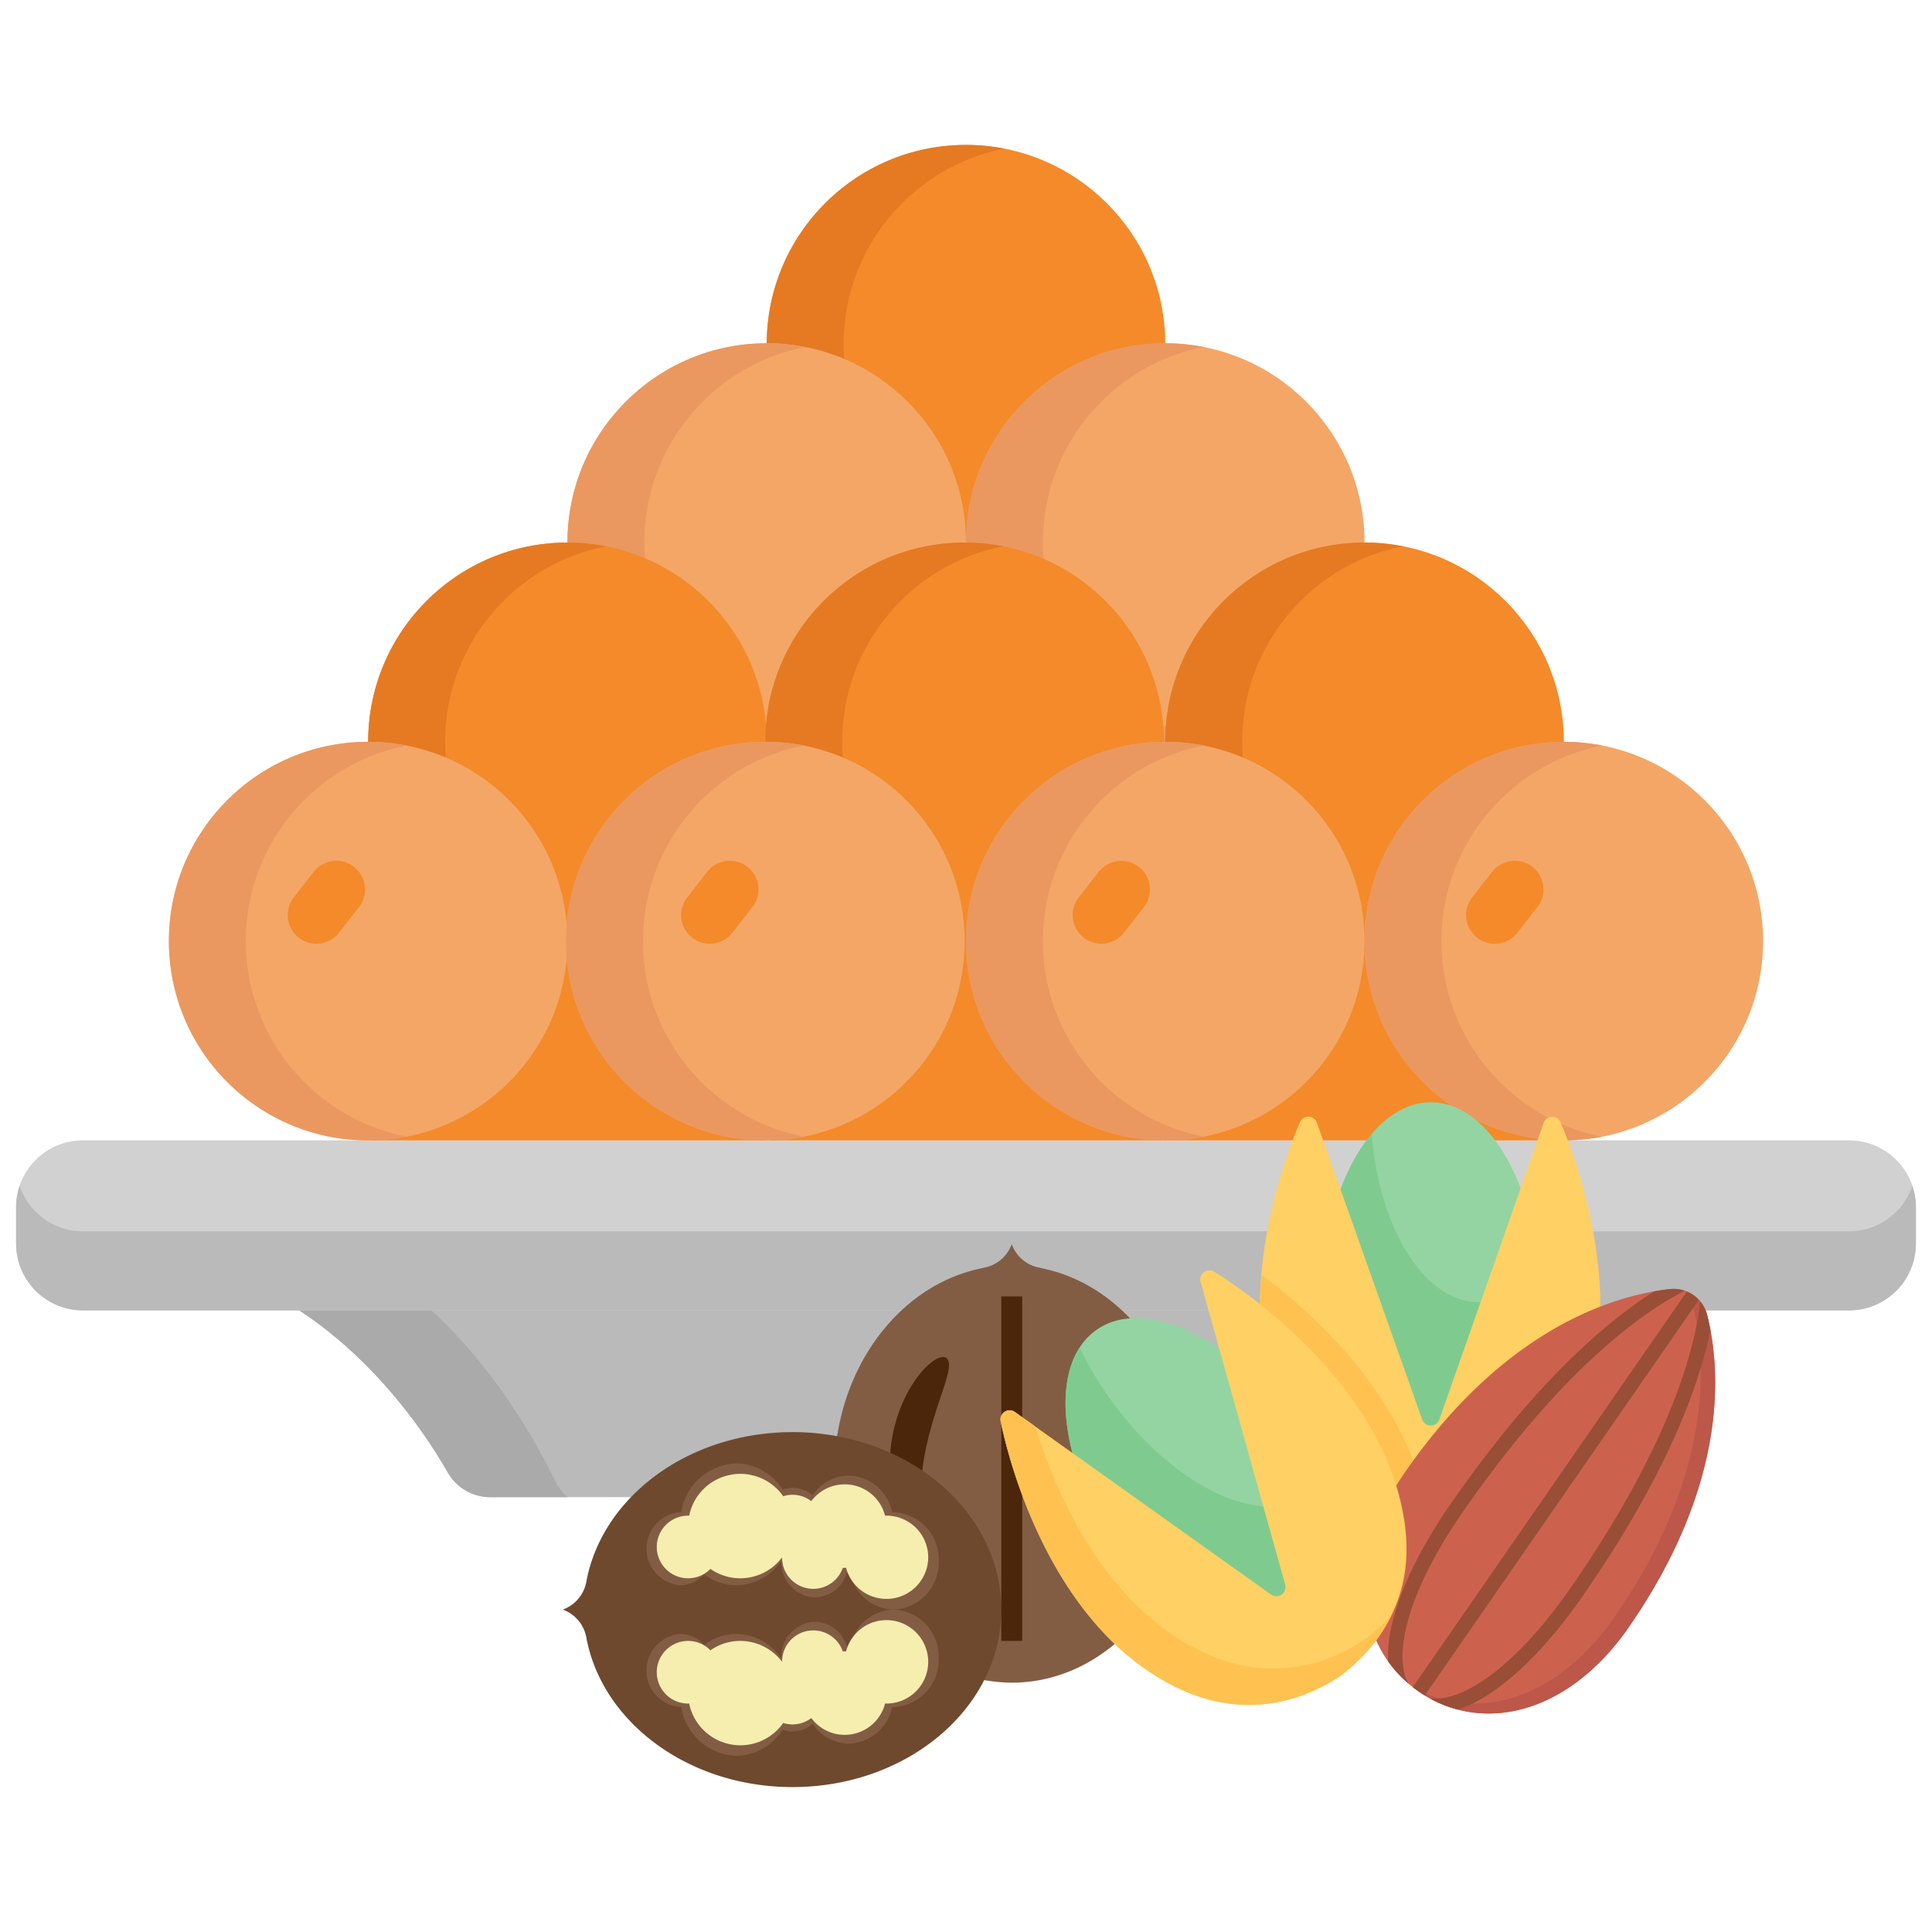 <svg xmlns="http://www.w3.org/2000/svg" fill-rule="evenodd" stroke-linejoin="round" stroke-miterlimit="2" clip-rule="evenodd" viewBox="0 0 120 120"><g fill-rule="nonzero"><g><path fill="#bababa" d="M17.926 80.97c5.222 3.188 8.472 8.026 9.88 10.478a3.04 3.04 0 0 0 2.634 1.543h59.01c1.147 0 2.21-.62 2.799-1.638 1.437-2.48 4.67-7.235 9.825-10.383z"/><path fill="#aaa" d="M34.432 91.89c-1.24-2.544-3.916-7.267-8.113-10.92h-8.393c5.222 3.188 8.472 8.026 9.88 10.478a3.04 3.04 0 0 0 2.634 1.543h4.82a3.513 3.513 0 0 1-.828-1.101z"/><path fill="#f48a2a" d="M72.377 21.378c0 6.836-5.54 12.377-12.377 12.377s-12.377-5.54-12.377-12.377S53.164 9.002 60 9.002s12.377 5.54 12.377 12.376z"/><path fill="#e57a23" d="M52.402 21.378c0-6.017 4.295-11.03 9.987-12.144A12.406 12.406 0 0 0 60 9.002c-6.836 0-12.377 5.542-12.377 12.376 0 6.836 5.541 12.377 12.377 12.377.817 0 1.616-.08 2.389-.231-5.692-1.114-9.987-6.127-9.987-12.146z"/><path fill="#f4a667" d="M60.001 33.7c0 6.835-5.542 12.377-12.377 12.377-6.836 0-12.378-5.542-12.378-12.377 0-6.836 5.542-12.378 12.378-12.378 6.835 0 12.377 5.542 12.377 12.378z"/><path fill="#ea9860" d="M40.024 33.699c0-6.019 4.296-11.032 9.988-12.144a12.433 12.433 0 0 0-2.389-.233c-6.836 0-12.378 5.54-12.378 12.377s5.542 12.377 12.378 12.377c.818 0 1.616-.082 2.389-.233-5.692-1.113-9.988-6.125-9.988-12.144z"/><path fill="#f4a667" d="M84.754 33.7c0 6.835-5.542 12.377-12.378 12.377-6.835 0-12.377-5.542-12.377-12.377 0-6.836 5.542-12.378 12.377-12.378 6.836 0 12.378 5.542 12.378 12.378z"/><path fill="#ea9860" d="M64.779 33.699c0-6.019 4.296-11.032 9.988-12.144a12.456 12.456 0 0 0-2.39-.233C65.54 21.322 60 26.862 60 33.7s5.54 12.377 12.377 12.377c.818 0 1.616-.082 2.39-.233-5.692-1.113-9.988-6.125-9.988-12.144z"/><path fill="#f48a2a" d="M47.622 46.076c0 6.834-5.54 12.377-12.377 12.377-6.835 0-12.377-5.543-12.377-12.377 0-6.836 5.542-12.377 12.377-12.377 6.836 0 12.377 5.54 12.377 12.377z"/><path fill="#e57a23" d="M27.647 46.076c0-6.019 4.296-11.031 9.988-12.144a12.439 12.439 0 0 0-2.39-.233c-6.835 0-12.377 5.54-12.377 12.377s5.542 12.377 12.377 12.377c.819 0 1.617-.08 2.39-.233-5.692-1.113-9.988-6.126-9.988-12.144z"/><path fill="#f48a2a" d="M72.29 46.076c0 6.834-5.541 12.377-12.378 12.377S47.536 52.91 47.536 46.076c0-6.836 5.54-12.377 12.376-12.377s12.377 5.54 12.377 12.377z"/><path fill="#e57a23" d="M52.315 46.076c0-6.019 4.297-11.031 9.987-12.144a12.43 12.43 0 0 0-2.388-.233c-6.836 0-12.377 5.54-12.377 12.377s5.54 12.377 12.377 12.377c.817 0 1.615-.08 2.388-.233-5.692-1.113-9.987-6.126-9.987-12.144z"/><path fill="#f48a2a" d="M97.132 46.076c0 6.834-5.542 12.377-12.377 12.377-6.836 0-12.377-5.543-12.377-12.377 0-6.836 5.54-12.377 12.377-12.377 6.835 0 12.377 5.54 12.377 12.377z"/><path fill="#e57a23" d="M77.156 46.076c0-6.019 4.296-11.031 9.988-12.144a12.436 12.436 0 0 0-2.39-.233c-6.835 0-12.377 5.54-12.377 12.377s5.542 12.377 12.377 12.377c.819 0 1.615-.08 2.39-.233-5.692-1.113-9.988-6.126-9.988-12.144z"/><path fill="#f48a2a" d="M47.622 68.404c0 6.835-5.54 12.377-12.377 12.377-6.835 0-12.377-5.542-12.377-12.377 0-6.837 5.542-12.377 12.377-12.377 6.836 0 12.377 5.54 12.377 12.377zM72.377 68.404c0 6.835-5.54 12.377-12.377 12.377s-12.377-5.542-12.377-12.377c0-6.837 5.541-12.377 12.377-12.377s12.377 5.54 12.377 12.377zM97.132 68.404c0 6.835-5.542 12.377-12.377 12.377-6.836 0-12.377-5.542-12.377-12.377 0-6.837 5.54-12.377 12.377-12.377 6.835 0 12.377 5.54 12.377 12.377z"/><path fill="#d1d1d1" d="M119 77.251V74.97a4.15 4.15 0 0 0-4.14-4.14H5.14A4.15 4.15 0 0 0 1 74.97v2.281a4.152 4.152 0 0 0 4.14 4.14h109.72a4.152 4.152 0 0 0 4.14-4.14z"/><path fill="#f4a667" d="M35.246 58.454c0 6.836-5.54 12.377-12.377 12.377S10.493 65.29 10.493 58.454s5.54-12.377 12.376-12.377a12.374 12.374 0 0 1 12.377 12.377z"/><path fill="#ea9860" d="M15.27 58.453c0-6.018 4.296-11.03 9.988-12.144a12.433 12.433 0 0 0-2.39-.233c-6.835 0-12.377 5.542-12.377 12.377 0 6.836 5.542 12.378 12.377 12.378.819 0 1.616-.082 2.39-.233-5.692-1.114-9.988-6.127-9.988-12.145z"/><path fill="#f4a667" d="M59.914 58.454c0 6.836-5.542 12.377-12.377 12.377-6.836 0-12.378-5.541-12.378-12.377S40.7 46.077 47.537 46.077c6.835 0 12.377 5.54 12.377 12.377z"/><path fill="#ea9860" d="M39.937 58.453c0-6.018 4.296-11.03 9.988-12.144a12.433 12.433 0 0 0-2.388-.233c-6.836 0-12.378 5.542-12.378 12.377 0 6.836 5.542 12.378 12.378 12.378.817 0 1.615-.082 2.388-.233-5.692-1.114-9.988-6.127-9.988-12.145z"/><path fill="#f4a667" d="M84.754 58.454c0 6.836-5.542 12.377-12.378 12.377-6.835 0-12.377-5.541-12.377-12.377s5.542-12.377 12.377-12.377c6.836 0 12.378 5.54 12.378 12.377z"/><path fill="#ea9860" d="M64.779 58.453c0-6.018 4.296-11.03 9.987-12.144a12.433 12.433 0 0 0-2.39-.233C65.542 46.076 60 51.618 60 58.453c0 6.836 5.54 12.378 12.377 12.378.818 0 1.616-.082 2.389-.233-5.691-1.114-9.987-6.127-9.987-12.145z"/><path fill="#f4a667" d="M109.508 58.454c0 6.836-5.541 12.377-12.377 12.377S84.754 65.29 84.754 58.454s5.54-12.377 12.377-12.377 12.377 5.54 12.377 12.377z"/><path fill="#ea9860" d="M89.532 58.453c0-6.018 4.297-11.03 9.989-12.144a12.43 12.43 0 0 0-2.389-.233c-6.836 0-12.378 5.542-12.378 12.377 0 6.836 5.542 12.378 12.378 12.378.817 0 1.616-.082 2.389-.233-5.692-1.114-9.989-6.127-9.989-12.145z"/><g fill="#f48a2a"><path d="M19.65 58.616a1.781 1.781 0 0 1-1.402-2.877l1.264-1.618a1.781 1.781 0 0 1 2.806 2.193l-1.264 1.618c-.35.449-.875.684-1.404.684zM44.086 58.616a1.78 1.78 0 0 1-1.402-2.877l1.264-1.618a1.781 1.781 0 0 1 2.806 2.193l-1.263 1.618a1.78 1.78 0 0 1-1.405.684zM68.406 58.616a1.78 1.78 0 0 1-1.402-2.877l1.263-1.618a1.782 1.782 0 0 1 2.808 2.193l-1.264 1.618a1.78 1.78 0 0 1-1.405.684zM92.842 58.616a1.78 1.78 0 0 1-1.402-2.877l1.264-1.618a1.781 1.781 0 0 1 2.806 2.193l-1.264 1.618c-.35.449-.875.684-1.404.684z"/></g><path fill="#bababa" d="M118.78 73.654c-.552 1.637-2.103 2.826-3.92 2.826H5.14c-1.817 0-3.368-1.189-3.922-2.826A4.137 4.137 0 0 0 1 74.97v2.281a4.152 4.152 0 0 0 4.14 4.14h109.72a4.152 4.152 0 0 0 4.14-4.14V74.97c0-.46-.08-.9-.22-1.316z"/></g><g><path fill="#825d44" d="M64.78 78.79c-.062-.013-.121-.033-.182-.045a2.27 2.27 0 0 1-1.719-1.368l-.039-.097-.038.097a2.27 2.27 0 0 1-1.72 1.368c-.068.014-.136.034-.204.05-5.15 1.09-9.061 6.377-9.061 12.75 0 6.479 4.042 11.832 9.318 12.799l-.006.015c.13.024.259.035.392.054.437.064.878.098 1.32.101 6.088 0 11.023-5.806 11.023-12.968 0-6.383-3.923-11.677-9.084-12.756z"/><path fill="#4b260a" d="M68.66 92.022c.275 3.998-1.747 7.143-1.605 7.299.143.156 3.27-2.74 3.547-7.646.278-4.906-2.906-7.987-3.547-7.298s1.327 3.65 1.604 7.645zM57.221 92.022c-.277 3.995 1.747 7.143 1.602 7.299-.146.156-3.27-2.74-3.547-7.646-.278-4.906 2.909-7.987 3.544-7.298s-1.322 3.65-1.599 7.645z"/><path fill="#6f492d" d="M62.192 99.975a9.652 9.652 0 0 1-1.063 4.384c-1.998 3.91-6.576 6.64-11.906 6.64-6.458 0-11.814-4.014-12.8-9.266a2.27 2.27 0 0 0-1.368-1.719l-.097-.039.097-.039a2.27 2.27 0 0 0 1.368-1.718c.986-5.252 6.342-9.266 12.8-9.266.93-.002 1.856.082 2.77.253 5.835 1.076 10.199 5.492 10.199 10.77z"/><path fill="#4b260a" d="M62.192 80.522h1.297v21.399h-1.297z"/><path fill="#825d44" d="M58.301 96.949a2.918 2.918 0 0 1-2.793 3.026 2.839 2.839 0 0 1-2.702-2.277.702.702 0 0 1-.216 0 2.098 2.098 0 0 1-1.97 1.52 2.184 2.184 0 0 1-2.095-2.27 3.417 3.417 0 0 1-2.793 1.515 3.286 3.286 0 0 1-1.998-.681c-.376.43-.919.678-1.491.68a2.277 2.277 0 0 1 0-4.538.226.226 0 0 1 .07.006 3.575 3.575 0 0 1 3.419-3.033 3.437 3.437 0 0 1 2.87 1.621c.2-.07.41-.107.621-.108.46.002.905.166 1.257.462a2.705 2.705 0 0 1 2.235-1.218c1.32.038 2.44.982 2.702 2.276a.388.388 0 0 1 .09-.006 2.917 2.917 0 0 1 2.794 3.025z"/><path fill="#f6eeaf" d="M57.653 96.733a2.594 2.594 0 0 1-5.103.642.711.711 0 0 1-.2 0 1.94 1.94 0 0 1-3.775-.642 3.248 3.248 0 0 1-2.594 1.297 3.214 3.214 0 0 1-1.854-.583 1.945 1.945 0 1 1-1.388-3.307.225.225 0 0 1 .065.006 3.245 3.245 0 0 1 5.842-1.213 1.92 1.92 0 0 1 1.744.305 2.588 2.588 0 0 1 4.585.908.375.375 0 0 1 .084-.007 2.594 2.594 0 0 1 2.594 2.594z"/><path fill="#825d44" d="M58.301 103.002a2.918 2.918 0 0 0-2.793-3.027 2.839 2.839 0 0 0-2.702 2.277.702.702 0 0 0-.216 0 2.098 2.098 0 0 0-1.97-1.52 2.184 2.184 0 0 0-2.095 2.27 3.417 3.417 0 0 0-2.793-1.514 3.286 3.286 0 0 0-1.998.68 1.992 1.992 0 0 0-1.491-.68 2.277 2.277 0 0 0 0 4.539c.023.001.047-.001.07-.007a3.575 3.575 0 0 0 3.419 3.033 3.437 3.437 0 0 0 2.87-1.62c.2.07.41.105.621.106.46-.003.905-.166 1.257-.462a2.705 2.705 0 0 0 2.235 1.218 2.84 2.84 0 0 0 2.702-2.277c.03.006.06.008.09.007a2.918 2.918 0 0 0 2.794-3.023z"/><path fill="#f6eeaf" d="M57.653 103.217a2.594 2.594 0 0 1-2.594 2.594.375.375 0 0 1-.084-.006 2.588 2.588 0 0 1-4.584.907 1.92 1.92 0 0 1-1.745.305 3.247 3.247 0 0 1-5.842-1.212.225.225 0 0 1-.065.006 1.945 1.945 0 1 1 1.388-3.307 3.214 3.214 0 0 1 1.854-.583c1.02 0 1.98.48 2.594 1.296a1.94 1.94 0 0 1 3.774-.642.711.711 0 0 1 .2 0 2.593 2.593 0 0 1 5.104.642z"/></g><g><path fill="#94d4a2" d="M95.627 80.701c0 6.758-3.025 12.236-6.757 12.236-3.73 0-6.756-5.478-6.756-12.236s3.025-12.235 6.756-12.235c3.732 0 6.757 5.478 6.757 12.235z"/><path fill="#7fcb8f" d="M95.627 80.701c0 6.758-3.026 12.235-6.756 12.235-3.732 0-6.757-5.477-6.757-12.235 0-4.304 1.228-8.09 3.083-10.271.476 5.915 3.288 10.457 6.686 10.457 1.354 0 2.615-.721 3.673-1.964.047.58.07 1.174.07 1.778z"/><path fill="#ffd064" d="m95.872 69.749-6.469 18.413a.567.567 0 0 1-1.07.002l-6.536-18.423a.567.567 0 0 0-1.057-.035c-1.373 3.182-4.045 11.378-1.287 18.21 1.104 2.735 2.928 5.086 6.086 6.243 1.67.61 3.359.614 3.359.614s1.713.004 3.398-.614c3.193-1.172 4.907-3.487 5.959-6.169 2.686-6.85.049-15.07-1.326-18.276a.567.567 0 0 0-1.057.035z"/><path fill="#94d4a2" d="M80.663 88.753c3.87 5.54 4.527 11.764 1.466 13.903-3.06 2.138-8.68-.618-12.55-6.158-3.871-5.539-4.528-11.764-1.467-13.902 3.06-2.14 8.68.618 12.55 6.157z"/><path fill="#7fcb8f" d="M82.125 102.641c-3.057 2.142-8.674-.608-12.546-6.144-3.343-4.778-4.292-10.07-2.523-12.805a21.534 21.534 0 0 0 1.77 3.015c3.872 5.536 9.489 8.286 12.546 6.144a3.918 3.918 0 0 0 1.046-1.096c2.22 4.62 2.215 9.128-.293 10.886z"/><path fill="#ffc250" d="M99.395 80.401c-.08 1.92-.417 3.862-1.14 5.706-1.052 2.682-2.766 4.996-5.96 6.17-1.967.621-2.794.616-3.505.6a.45.45 0 0 1-.426-.336c-.853-3.266-2.739-6.447-5.61-9.475a34.567 34.567 0 0 0-4.41-3.896c-.032.37-.056.744-.071 1.121v-.007c-.293 5.858 1.972 12.785 8.5 14.23.935.205 1.725.248 2.011.257l.114.002s1.713.004 3.398-.614c3.193-1.173 4.907-3.487 5.959-6.169.961-2.451 1.24-5.079 1.14-7.589z"/><g><path fill="#cc624e" d="M103.723 80.068a2.144 2.144 0 0 1 2.305 1.597c.79 3.08 1.495 10.225-4.862 19.401-3.812 5.503-9.212 6.652-13.05 3.994-3.837-2.658-4.66-8.118-.847-13.62 6.357-9.177 13.293-11.028 16.454-11.372z"/><path fill="#bc574a" d="M106.028 81.665a2.144 2.144 0 0 0-1.342-1.48c.208.243.365.535.449.861.789 3.08 1.495 10.225-4.862 19.401-3.663 5.288-8.792 6.555-12.592 4.288.14.112.286.221.436.325 3.837 2.658 9.237 1.51 13.05-3.994 6.356-9.176 5.65-16.32 4.861-19.4z"/><g fill="#994e37"><path d="M106.238 82.618c-.065-.35-.137-.67-.21-.953a2.136 2.136 0 0 0-.423-.83c-.14 1.29-.53 3.273-1.554 5.957-1.383 3.626-3.56 7.594-6.468 11.792-3.53 5.096-6.875 7.194-8.789 6.896a7.589 7.589 0 0 0 1.747.703 8.046 8.046 0 0 0 1.83-.884c1.94-1.23 4-3.373 5.957-6.199 2.95-4.258 5.16-8.29 6.57-11.985.684-1.797 1.096-3.296 1.34-4.497zM90.852 93.921c2.908-4.199 5.857-7.63 8.767-10.2 2.152-1.901 3.872-2.965 5.03-3.549-.29-.1-.605-.138-.926-.104-.291.032-.615.077-.966.138-1.038.652-2.297 1.564-3.738 2.837-2.964 2.617-5.962 6.103-8.912 10.362-1.957 2.826-3.24 5.508-3.71 7.757a8.045 8.045 0 0 0-.183 2.023c.36.509.785.974 1.271 1.389-.952-1.687-.163-5.557 3.367-10.653zM88.496 105.307l17.021-24.572a2.151 2.151 0 0 0-.744-.516l-17.021 24.573a8.302 8.302 0 0 0 .744.515z"/></g></g><path fill="#ffd064" d="m74.572 79.627 5.253 18.797a.568.568 0 0 1-.876.616L63.038 87.702a.567.567 0 0 0-.885.577c.698 3.395 3.206 11.643 9.38 15.656 2.471 1.607 5.313 2.485 8.563 1.619 1.718-.458 3.104-1.424 3.104-1.424s1.405-.98 2.43-2.455c1.944-2.793 2.022-5.673 1.347-8.473-1.725-7.154-8.596-12.374-11.558-14.21a.568.568 0 0 0-.847.635z"/><path fill="#ffc250" d="M86.444 100.288c-.223.464-.494.927-.814 1.387-1.025 1.474-2.43 2.455-2.43 2.455s-1.386.966-3.104 1.424c-3.25.866-6.091-.013-8.563-1.619-6.174-4.013-8.681-12.262-9.38-15.656a.567.567 0 0 1 .885-.577l1.288.917c1.204 3.977 3.796 9.86 8.714 13.057 2.471 1.606 5.312 2.484 8.562 1.619 1.719-.458 3.104-1.425 3.104-1.425s.869-.606 1.738-1.582z"/></g></g></svg>